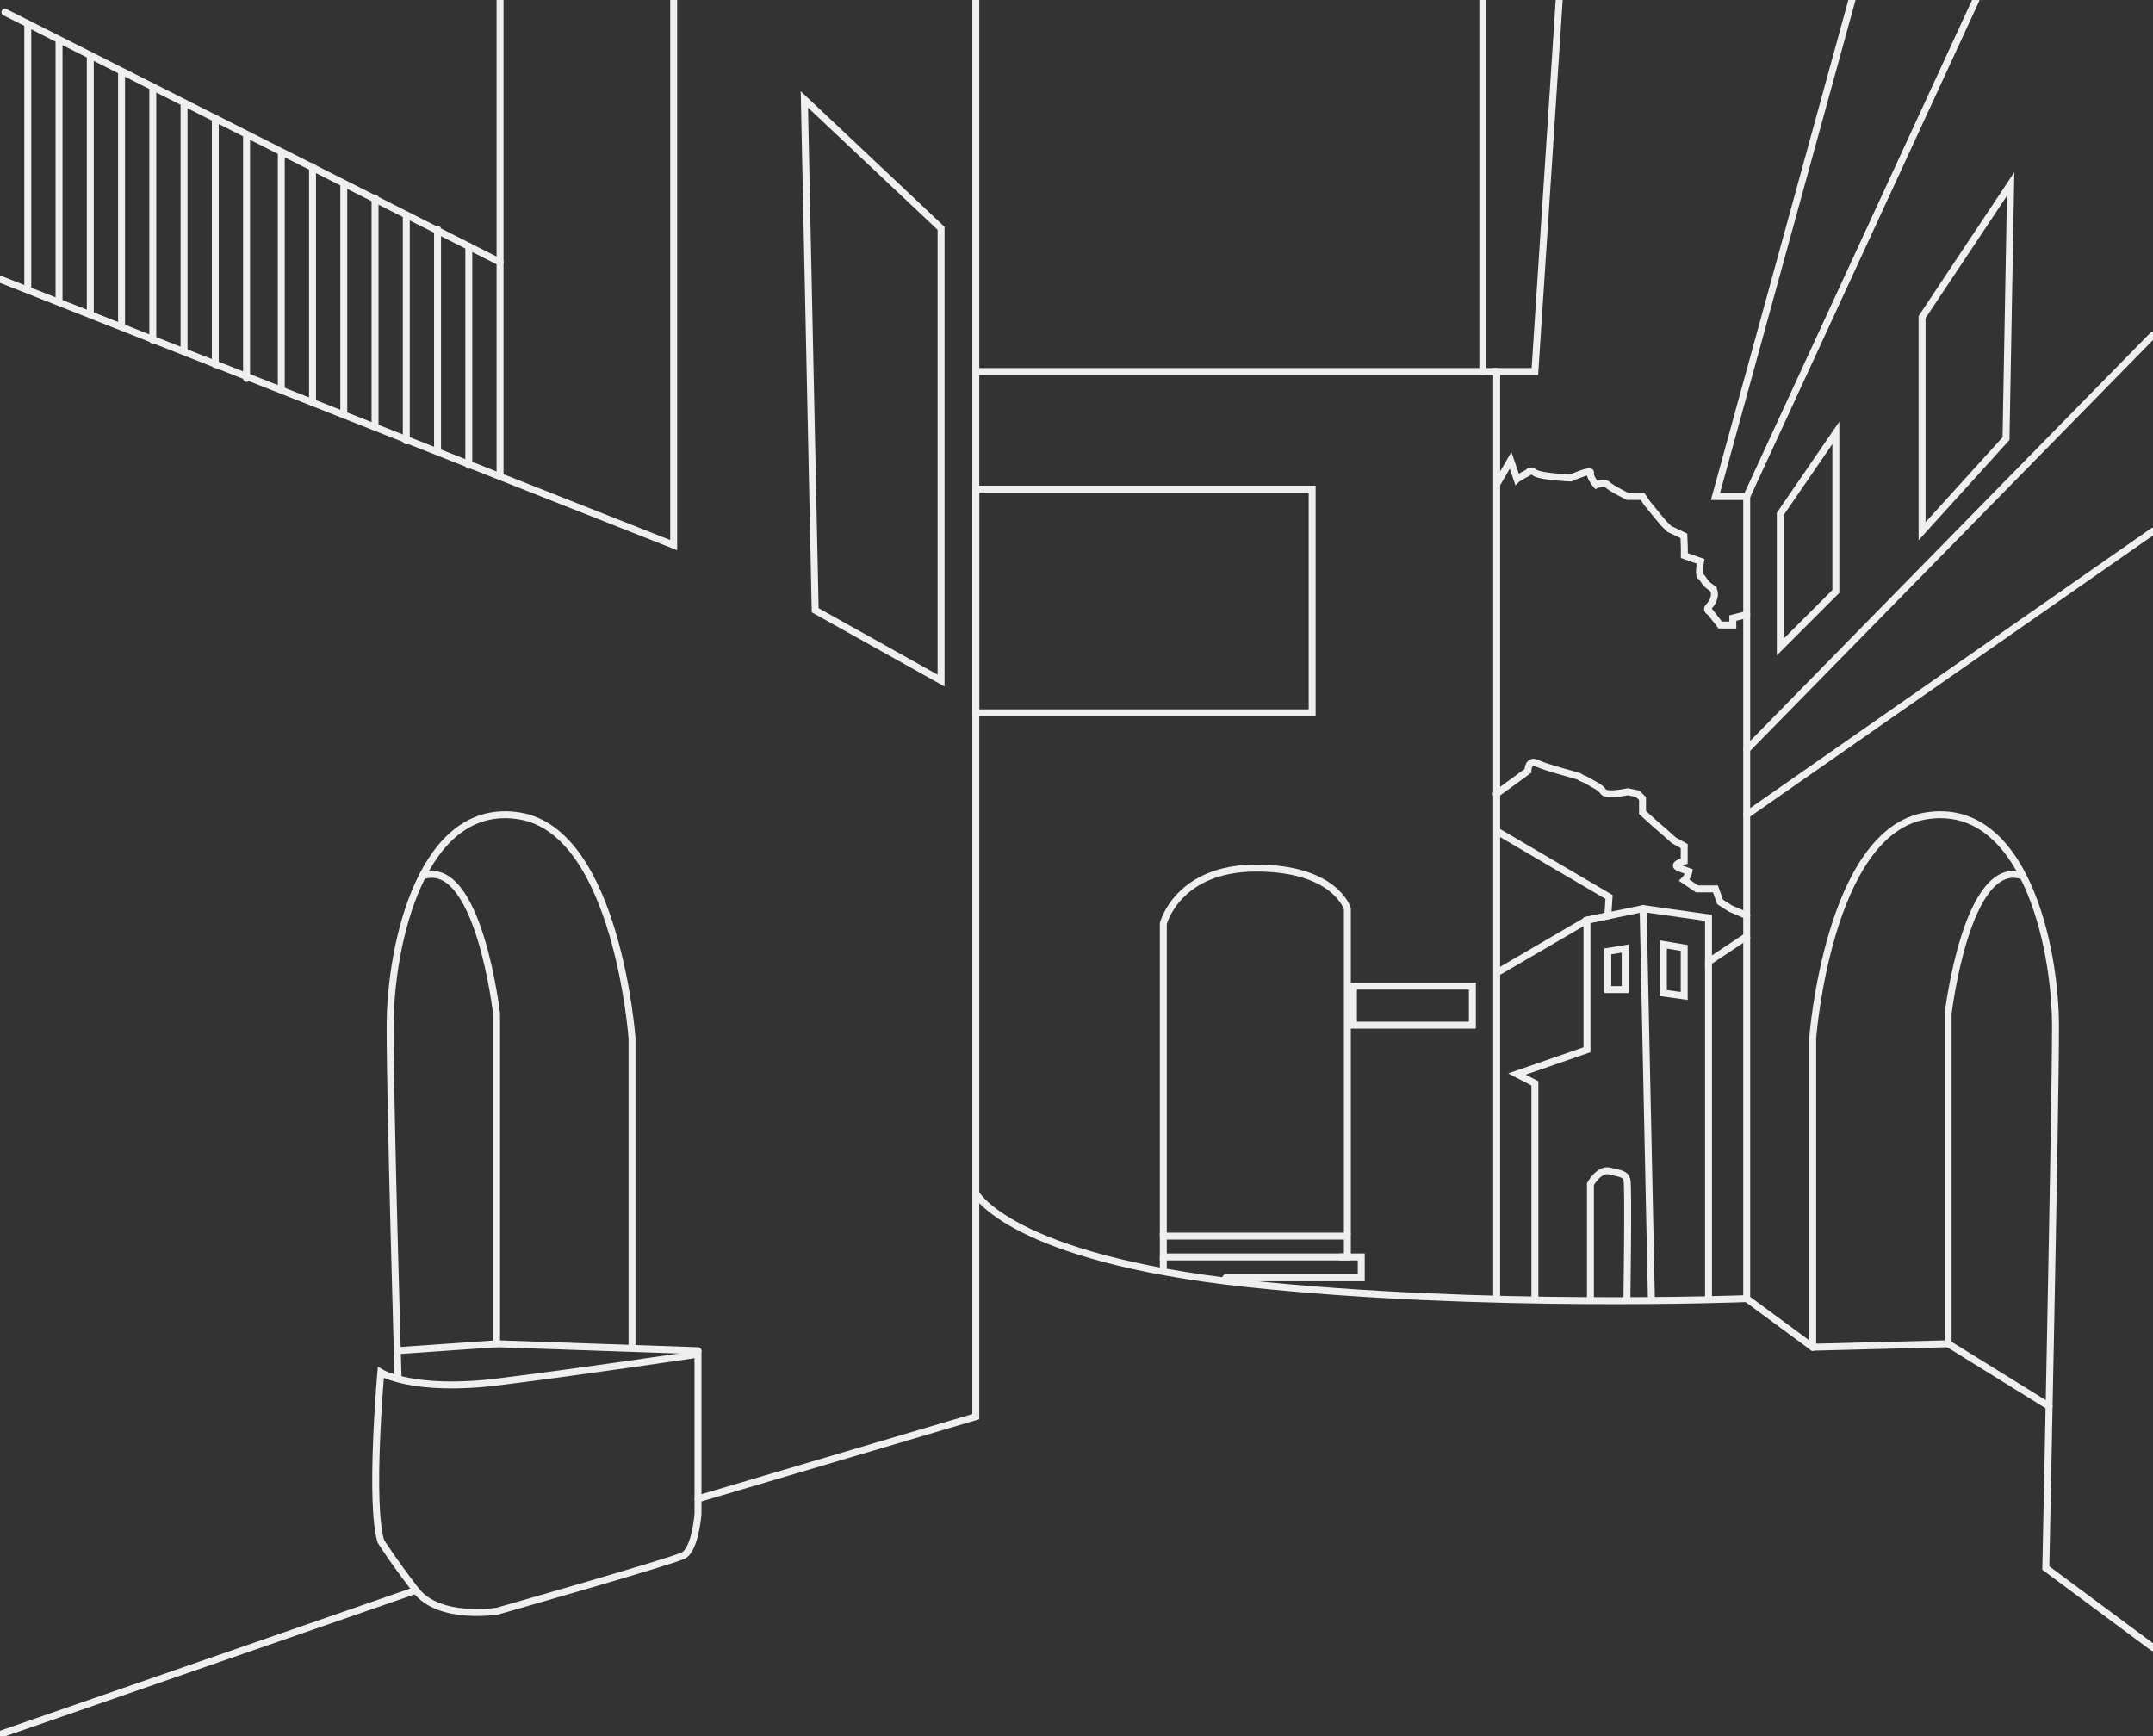 <svg id="Livello_19" data-name="Livello 19" xmlns="http://www.w3.org/2000/svg" viewBox="0 0 620 500"><rect x="0" y="0" width="620" height="500" fill="#333333" stroke="none"/><defs><style>.cls-1{fill:none;stroke:#efefef;stroke-linecap:round;stroke-miterlimit:10;stroke-width:2px;}</style></defs><title>Arcumeggia</title><polyline class="cls-1" points="281 0 281 408 201 431.67"/><polyline class="cls-1" points="0 80.39 194 157 194 0"/><line class="cls-1" x1="144" x2="144" y2="137"/><line class="cls-1" x1="1.42" y1="3.52" x2="144" y2="75.5"/><polygon class="cls-1" points="234.75 175.75 231.63 28.63 271 65.75 271 196 234.75 175.75"/><path class="cls-1" d="M109.67,443.88c-3.33-11,0-48.6,0-48.6S119,401,143.33,398,201,390,201,390v46s-0.75,10.25-4.25,12-53.5,16-53.5,16-16.75,2.75-23.5-6S109.67,443.88,109.67,443.88Z"/><path class="cls-1" d="M182,388V299s-4.3-59.33-32.31-64-37.35,36.67-37.35,60.67,2.3,101.28,2.3,101.28"/><path class="cls-1" d="M121.6,252.3C137.84,246.61,143,292,143,292v95l58,2"/><line class="cls-1" x1="143" y1="387" x2="114.4" y2="389"/><path class="cls-1" d="M281,343.67s10,18.67,78,26S503,374,503,374"/><polyline class="cls-1" points="431 374 431 107 442 107 449 0"/><polyline class="cls-1" points="442 374 442 312 436.83 309.33 457 302.33 457 265 473.17 261.67 492 264.33 492 277 503 269.67 503 143 494 143 533.67 -1.33"/><line class="cls-1" x1="473.17" y1="261.67" x2="475.55" y2="374"/><rect class="cls-1" x="281" y="140.87" width="96.86" height="64.42"/><line class="cls-1" x1="431" y1="107" x2="281" y2="107"/><line class="cls-1" x1="427" y1="-1" x2="427" y2="107"/><rect class="cls-1" x="335" y="356" width="53" height="6"/><polyline class="cls-1" points="386 362 392 362 392 368 353 368"/><line class="cls-1" x1="335" y1="362" x2="335" y2="365"/><path class="cls-1" d="M335,356V266s4-16,26.75-16S388,261.67,388,261.67V355"/><rect class="cls-1" x="389.75" y="284" width="34.25" height="11.25"/><line class="cls-1" x1="492" y1="277" x2="492" y2="374"/><polyline class="cls-1" points="503 270 503 374 522 388"/><path class="cls-1" d="M458,374V341s2.5-4.5,5.5-3.75,4.5,0.75,5,2.5,0,34.25,0,34.25"/><polygon class="cls-1" points="463 274 463 285 468 285 468 273.17 463 274"/><polygon class="cls-1" points="479 272 479 286 485 286.83 485 273 479 272"/><polyline class="cls-1" points="431 280.17 457 265 463 263.76 463.36 258.33 431 239.33"/><path class="cls-1" d="M431,139.5l4-6.92,1.84,5.38a30.76,30.76,0,0,1,3.17-1.81c0,0.17.34-1.16,2,0s10.33,1.51,10.33,1.51,6-2.66,5.67-1.5,1.67,3.5,1.67,3.5,2.33-1,3.33,0,5.72,3.33,5.72,3.33H473l1.36,2,3,3.67,1.67,2,1.67,1.67,4.21,2,0.13,3.33V160l4.67,1.67s-0.67,4,0,4.32,1,1.68,2.33,2.68l1.33,1a3.58,3.58,0,0,1,0,3c-0.67,2-2.33,2.33-1.33,3.33s-1.33-2,1,1l2.33,3H499v-2l4-1"/><path class="cls-1" d="M430.88,228.67L440,222s0-3.5,2.69-2.17,12,3.6,12.34,3.93a0.72,0.72,0,0,0,.34.28,13.92,13.92,0,0,1,2.67,1.31c1.67,1,2.67,1.32,3.67,2.66s7.06,0,7.06,0l2.86,0.59L473,230v4l3.67,3.33,2.33,2,3,2.67,3,1.67V248s-4,1-1.33,2l2.67,1h0a4.58,4.58,0,0,1-1.33,2.5l3.67,2.5H494l1.33,3.75,3,1.92,4.67,2"/><line class="cls-1" x1="119.75" y1="458" y2="499.51"/><line class="cls-1" x1="8" y1="7" x2="8" y2="83"/><line class="cls-1" x1="17" y1="12" x2="17" y2="87"/><line class="cls-1" x1="26" y1="16" x2="26" y2="90"/><line class="cls-1" x1="35" y1="21" x2="35" y2="94"/><line class="cls-1" x1="44" y1="25" x2="44" y2="98"/><line class="cls-1" x1="53" y1="30" x2="53" y2="101"/><line class="cls-1" x1="62" y1="34" x2="62" y2="105"/><line class="cls-1" x1="71" y1="39" x2="71" y2="109"/><line class="cls-1" x1="81" y1="44" x2="81" y2="112"/><line class="cls-1" x1="90" y1="48" x2="90" y2="116"/><line class="cls-1" x1="99" y1="53" x2="99" y2="119"/><line class="cls-1" x1="108" y1="57" x2="108" y2="123"/><line class="cls-1" x1="117" y1="62" x2="117" y2="127"/><line class="cls-1" x1="126" y1="66" x2="126" y2="130"/><line class="cls-1" x1="135" y1="71" x2="135" y2="134"/><line class="cls-1" x1="503" y1="143" x2="569"/><line class="cls-1" x1="503" y1="215.83" x2="620" y2="96.5"/><line class="cls-1" x1="503" y1="234.64" x2="620" y2="153"/><polygon class="cls-1" points="528.67 170.33 512.67 186.33 512.67 148 528.67 124.67 528.67 170.33"/><polygon class="cls-1" points="577.67 126.33 553.5 153 553.5 91.33 579 53 577.67 126.33"/><path class="cls-1" d="M522,388V299s4.46-59.33,32.48-64,37.44,36.67,37.44,60.67-2.79,155.93-2.79,155.93L620,474.5"/><path class="cls-1" d="M582.56,252.3C566.33,246.61,561,292,561,292v95l-39,1"/><line class="cls-1" x1="561" y1="387" x2="590.08" y2="405.02"/></svg>